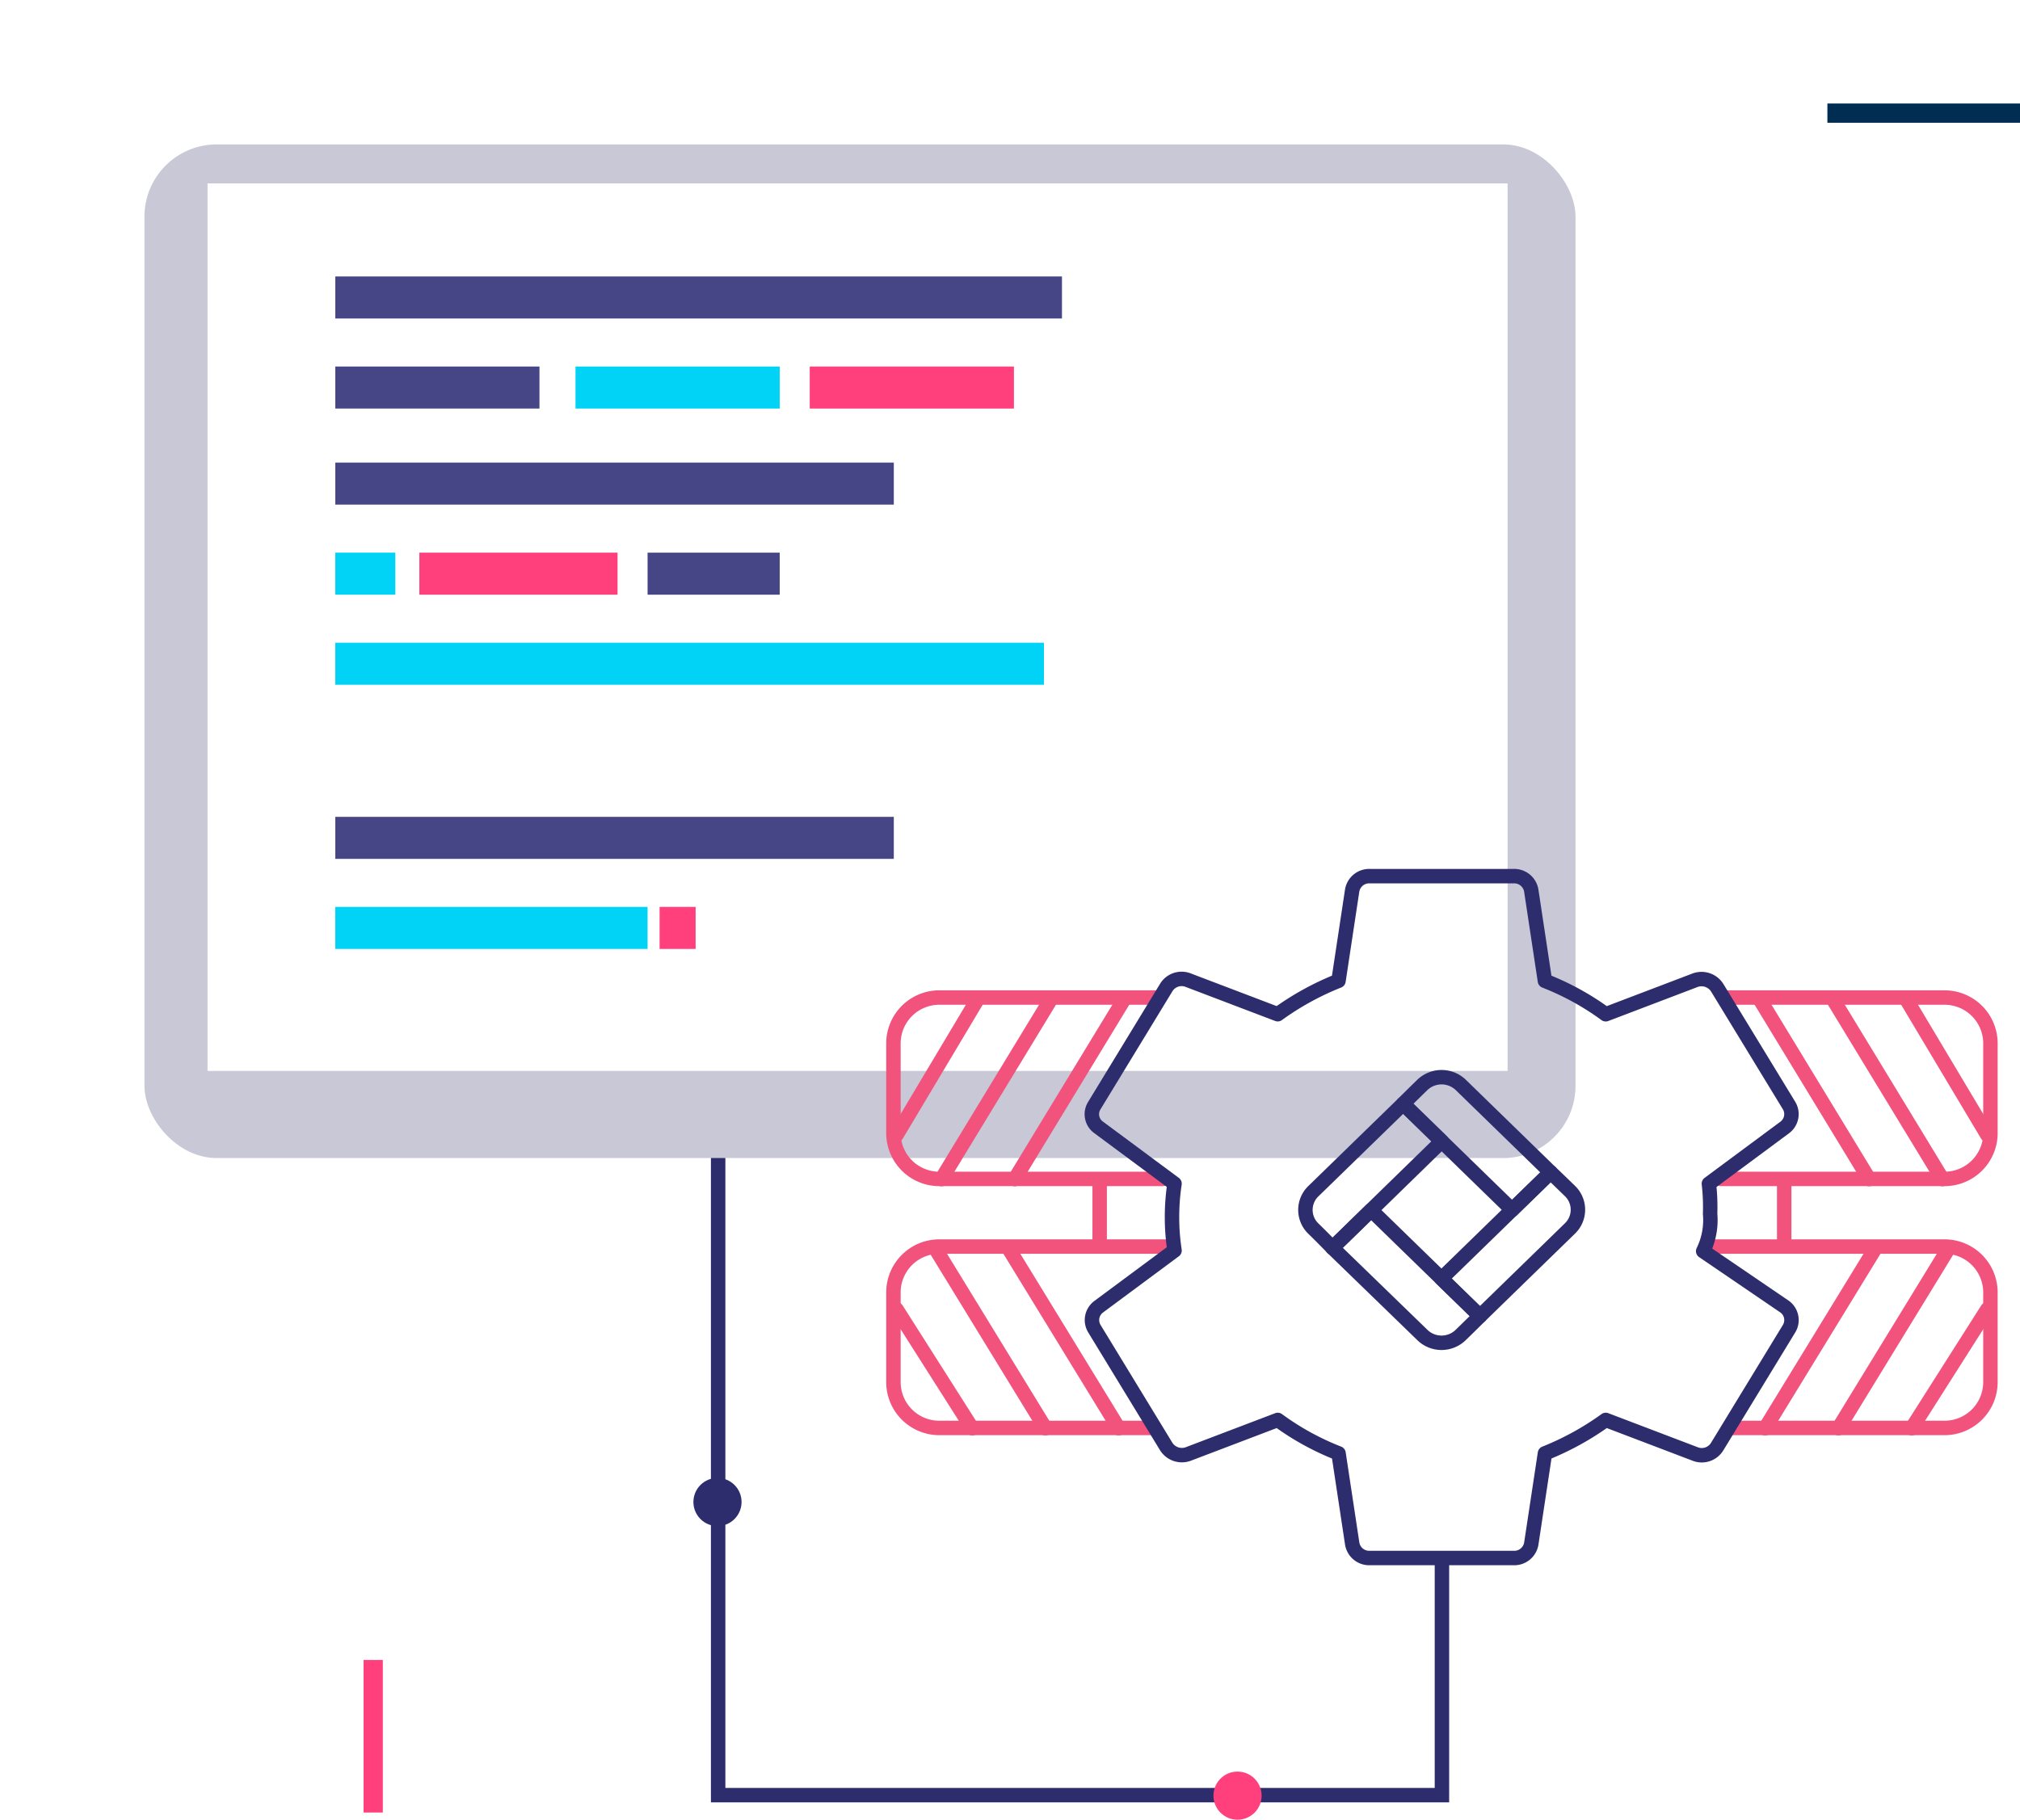 <svg xmlns="http://www.w3.org/2000/svg" xmlns:xlink="http://www.w3.org/1999/xlink" width="419.503" height="378" viewBox="0 0 419.503 378">
  <defs>
    <filter id="Rectangle_3695" x="0" y="0" width="357.194" height="270.554" filterUnits="userSpaceOnUse">
      <feOffset dy="5" input="SourceAlpha"/>
      <feGaussianBlur stdDeviation="10" result="blur"/>
      <feFlood flood-color="#c8c8d6"/>
      <feComposite operator="in" in2="blur"/>
      <feComposite in="SourceGraphic"/>
    </filter>
  </defs>
  <g id="Rules-engine" transform="translate(-1083.997 -205)">
    <line id="Line_702" data-name="Line 702" x2="40" transform="translate(1463.5 228.5)" fill="none" stroke="#022d52" stroke-width="4"/>
    <line id="Line_703" data-name="Line 703" y2="31.688" transform="translate(1161.5 549.813)" fill="none" stroke="#ff407c" stroke-width="4"/>
    <g id="Rules-engine-2" data-name="Rules-engine" transform="translate(1 -170)">
      <path id="Path_7790" data-name="Path 7790" d="M7107.094,2029.3v149.594h150.312v-50.2" transform="translate(-5874.956 -1431)" fill="none" stroke="#2d2d6e" stroke-width="3"/>
      <circle id="Ellipse_355" data-name="Ellipse 355" cx="5" cy="5" r="5" transform="translate(1227 682)" fill="#2d2d6e"/>
      <circle id="Ellipse_356" data-name="Ellipse 356" cx="5" cy="5" r="5" transform="translate(1335 743)" fill="#ff407c"/>
      <g id="Group_5296" data-name="Group 5296" transform="translate(-5945.503 -1515.36)">
        <g transform="matrix(1, 0, 0, 1, 7028.5, 1890.36)" filter="url(#Rectangle_3695)">
          <rect id="Rectangle_3695-2" data-name="Rectangle 3695" width="297.194" height="210.554" rx="15" transform="translate(30 25)" fill="#c8c8d6"/>
        </g>
        <rect id="Rectangle_3696" data-name="Rectangle 3696" width="269.993" height="184.361" transform="translate(7071.597 1928.456)" fill="#fff"/>
        <rect id="Rectangle_3757" data-name="Rectangle 3757" width="150.915" height="8.731" transform="translate(7098.129 1947.788)" fill="#464686"/>
        <rect id="Rectangle_3758" data-name="Rectangle 3758" width="42.406" height="8.731" transform="translate(7098.129 1966.496)" fill="#464686"/>
        <rect id="Rectangle_3764" data-name="Rectangle 3764" width="27.439" height="8.731" transform="translate(7162.985 2005.16)" fill="#464686"/>
        <rect id="Rectangle_3763" data-name="Rectangle 3763" width="41.159" height="8.731" transform="translate(7115.59 2005.16)" fill="#ff407c"/>
        <rect id="Rectangle_3761" data-name="Rectangle 3761" width="115.992" height="8.731" transform="translate(7098.129 1986.452)" fill="#464686"/>
        <rect id="Rectangle_3766" data-name="Rectangle 3766" width="115.992" height="8.731" transform="translate(7098.129 2060.038)" fill="#464686"/>
        <rect id="Rectangle_3762" data-name="Rectangle 3762" width="12.472" height="8.731" transform="translate(7098.129 2005.16)" fill="#00d3f5"/>
        <rect id="Rectangle_3760" data-name="Rectangle 3760" width="42.406" height="8.731" transform="translate(7196.661 1966.496)" fill="#ff407c"/>
        <path id="Path_7825" data-name="Path 7825" d="M0,0H147.173V8.731H0Z" transform="translate(7098.129 2023.869)" fill="#00d3f5"/>
        <rect id="Rectangle_3759" data-name="Rectangle 3759" width="42.406" height="8.731" transform="translate(7148.019 1966.496)" fill="#00d3f5"/>
        <rect id="Rectangle_3767" data-name="Rectangle 3767" width="64.856" height="8.731" transform="translate(7098.129 2078.747)" fill="#00d3f5"/>
        <rect id="Rectangle_3768" data-name="Rectangle 3768" width="7.483" height="8.731" transform="translate(7165.479 2078.747)" fill="#ff407c"/>
      </g>
      <g id="Group_5291" data-name="Group 5291" transform="translate(1268.541 556.995)">
        <path id="Path_7779" data-name="Path 7779" d="M679.78,262.223H635.516a9.53,9.53,0,0,1-9.649-9.406V233.953a9.53,9.53,0,0,1,9.649-9.407H683.8" transform="translate(-625.867 -147.6)" fill="none" stroke="#f1537d" stroke-linecap="round" stroke-linejoin="round" stroke-width="3"/>
        <path id="Path_7780" data-name="Path 7780" d="M702.763,224.765" transform="translate(-625.465 -147.599)" fill="none" stroke="#9a9a9a" stroke-linecap="round" stroke-linejoin="round" stroke-width="3"/>
        <path id="Path_7781" data-name="Path 7781" d="M702.761,210.578" transform="translate(-625.465 -147.673)" fill="none" stroke="#9a9a9a" stroke-linecap="round" stroke-linejoin="round" stroke-width="3"/>
        <path id="Path_7782" data-name="Path 7782" d="M681.791,210.764H635.516a9.529,9.529,0,0,1-9.649-9.406V182.494a9.529,9.529,0,0,1,9.649-9.406h45.269" transform="translate(-625.867 -147.869)" fill="none" stroke="#f1537d" stroke-linecap="round" stroke-linejoin="round" stroke-width="3"/>
        <g id="Group_5287" data-name="Group 5287" transform="translate(85.558 41.765)">
          <g id="Group_5285" data-name="Group 5285" transform="translate(20.298)">
            <path id="Path_7783" data-name="Path 7783" d="M761.791,209.309,743.149,191.16a5.764,5.764,0,0,0-8,0c-2.208,2.15-3.979,3.912-3.979,3.912L753.794,217.1Z" transform="translate(-731.173 -189.548)" fill="none" stroke="#2d2d6e" stroke-linecap="round" stroke-linejoin="round" stroke-width="3"/>
          </g>
          <path id="Path_7784" data-name="Path 7784" d="M761.75,209.206s1.809,1.724,4.018,3.874h0a5.4,5.4,0,0,1,0,7.786l-18.686,18.193-8-7.786Z" transform="translate(-710.833 -189.445)" fill="none" stroke="#2d2d6e" stroke-linecap="round" stroke-linejoin="round" stroke-width="3"/>
          <path id="Path_7785" data-name="Path 7785" d="M716.567,224.844l4.042-3.927c2.208-2.15,3.989-3.9,3.989-3.9l22.6,22.005s-1.771,1.762-3.98,3.912l-.04.039a5.7,5.7,0,0,1-7.911.006Z" transform="translate(-710.951 -189.404)" fill="none" stroke="#2d2d6e" stroke-linecap="round" stroke-linejoin="round" stroke-width="3"/>
          <g id="Group_5286" data-name="Group 5286" transform="translate(0 5.525)">
            <path id="Path_7786" data-name="Path 7786" d="M731.279,195.044l-18.642,18.148a5.4,5.4,0,0,0,0,7.786c2.208,2.15,3.96,3.98,3.96,3.98l22.686-22.122Z" transform="translate(-710.98 -195.044)" fill="none" stroke="#2d2d6e" stroke-linecap="round" stroke-linejoin="round" stroke-width="3"/>
          </g>
        </g>
        <g id="Group_5288" data-name="Group 5288" transform="translate(0.636 25.379)">
          <line id="Line_688" data-name="Line 688" x1="22.832" y2="37.547" transform="translate(24.561)" fill="none" stroke="#f1537d" stroke-linecap="round" stroke-linejoin="round" stroke-width="3"/>
          <line id="Line_689" data-name="Line 689" x1="22.832" y2="37.547" transform="translate(9.339)" fill="none" stroke="#f1537d" stroke-linecap="round" stroke-linejoin="round" stroke-width="3"/>
          <line id="Line_690" data-name="Line 690" x1="16.95" y2="28.401" fill="none" stroke="#f1537d" stroke-linecap="round" stroke-linejoin="round" stroke-width="3"/>
        </g>
        <g id="Group_5289" data-name="Group 5289" transform="translate(0.636 77.387)">
          <path id="Path_7787" data-name="Path 7787" d="M674.57,262.083" transform="translate(-626.249 -224.79)" fill="none" stroke="#9a9a9a" stroke-linecap="round" stroke-linejoin="round" stroke-width="3"/>
          <line id="Line_691" data-name="Line 691" x1="22.832" y1="37.293" transform="translate(23.311)" fill="none" stroke="#f1537d" stroke-linecap="round" stroke-linejoin="round" stroke-width="3"/>
          <line id="Line_692" data-name="Line 692" x1="22.832" y1="37.293" transform="translate(8.09)" fill="none" stroke="#f1537d" stroke-linecap="round" stroke-linejoin="round" stroke-width="3"/>
          <line id="Line_693" data-name="Line 693" x1="15.701" y1="24.712" transform="translate(0 12.581)" fill="none" stroke="#f1537d" stroke-linecap="round" stroke-linejoin="round" stroke-width="3"/>
        </g>
        <line id="Line_694" data-name="Line 694" y2="11.982" transform="translate(42.829 63.893)" fill="none" stroke="#f1537d" stroke-linecap="round" stroke-linejoin="round" stroke-width="3"/>
        <path id="Path_7788" data-name="Path 7788" d="M798.888,262.223h44.264a9.531,9.531,0,0,0,9.649-9.406V233.953a9.531,9.531,0,0,0-9.649-9.407H794.867" transform="translate(-624.984 -147.6)" fill="none" stroke="#f1537d" stroke-linecap="round" stroke-linejoin="round" stroke-width="3"/>
        <path id="Path_7789" data-name="Path 7789" d="M796.867,210.764h46.275a9.53,9.53,0,0,0,9.649-9.406V182.494a9.53,9.53,0,0,0-9.649-9.406H797.872" transform="translate(-624.973 -147.869)" fill="none" stroke="#f1537d" stroke-linecap="round" stroke-linejoin="round" stroke-width="3"/>
        <g id="Group_5290" data-name="Group 5290" transform="translate(179.788 25.379)">
          <line id="Line_695" data-name="Line 695" x2="22.832" y2="37.547" fill="none" stroke="#f1537d" stroke-linecap="round" stroke-linejoin="round" stroke-width="3"/>
          <line id="Line_696" data-name="Line 696" x2="22.832" y2="37.547" transform="translate(15.222)" fill="none" stroke="#f1537d" stroke-linecap="round" stroke-linejoin="round" stroke-width="3"/>
          <line id="Line_697" data-name="Line 697" x2="16.95" y2="28.401" transform="translate(30.443)" fill="none" stroke="#f1537d" stroke-linecap="round" stroke-linejoin="round" stroke-width="3"/>
        </g>
        <line id="Line_698" data-name="Line 698" y1="37.293" x2="22.832" transform="translate(181.037 77.387)" fill="none" stroke="#f1537d" stroke-linecap="round" stroke-linejoin="round" stroke-width="3"/>
        <line id="Line_699" data-name="Line 699" y1="37.293" x2="22.832" transform="translate(196.259 77.387)" fill="none" stroke="#f1537d" stroke-linecap="round" stroke-linejoin="round" stroke-width="3"/>
        <line id="Line_700" data-name="Line 700" y1="24.712" x2="15.701" transform="translate(211.48 89.968)" fill="none" stroke="#f1537d" stroke-linecap="round" stroke-linejoin="round" stroke-width="3"/>
        <line id="Line_701" data-name="Line 701" y2="11.982" transform="translate(184.988 63.893)" fill="none" stroke="#f1537d" stroke-linecap="round" stroke-linejoin="round" stroke-width="3"/>
        <path id="Path_3639" data-name="Path 3639" d="M793.819,225.9a14.654,14.654,0,0,0,1.437-7.76,42.485,42.485,0,0,0-.252-6.259L810.761,200.2a3.448,3.448,0,0,0,.9-4.532l-14.936-24.5a3.857,3.857,0,0,0-4.56-1.557l-18.589,7.079a55.618,55.618,0,0,0-12.625-6.939l-2.841-18.767A3.582,3.582,0,0,0,754.452,148H724.578a3.582,3.582,0,0,0-3.656,2.975l-2.841,18.767a58.291,58.291,0,0,0-12.626,6.939l-18.6-7.079a3.736,3.736,0,0,0-4.56,1.557l-14.922,24.5a3.364,3.364,0,0,0,.9,4.533l15.756,11.688a46.161,46.161,0,0,0,0,13.88l-15.756,11.688a3.447,3.447,0,0,0-.9,4.533l14.932,24.5a3.849,3.849,0,0,0,4.56,1.557l18.6-7.079A55.414,55.414,0,0,0,718.09,267.9l2.84,18.768a3.583,3.583,0,0,0,3.656,2.974h29.874a3.583,3.583,0,0,0,3.657-2.974l2.84-18.768a58.475,58.475,0,0,0,12.626-6.941l18.589,7.079a3.739,3.739,0,0,0,4.559-1.557l14.935-24.5a3.448,3.448,0,0,0-.9-4.533Z" transform="translate(-625.653 -148)" fill="none" stroke="#2d2d6e" stroke-linecap="round" stroke-linejoin="round" stroke-width="3"/>
      </g>
    </g>
  </g>
</svg>
